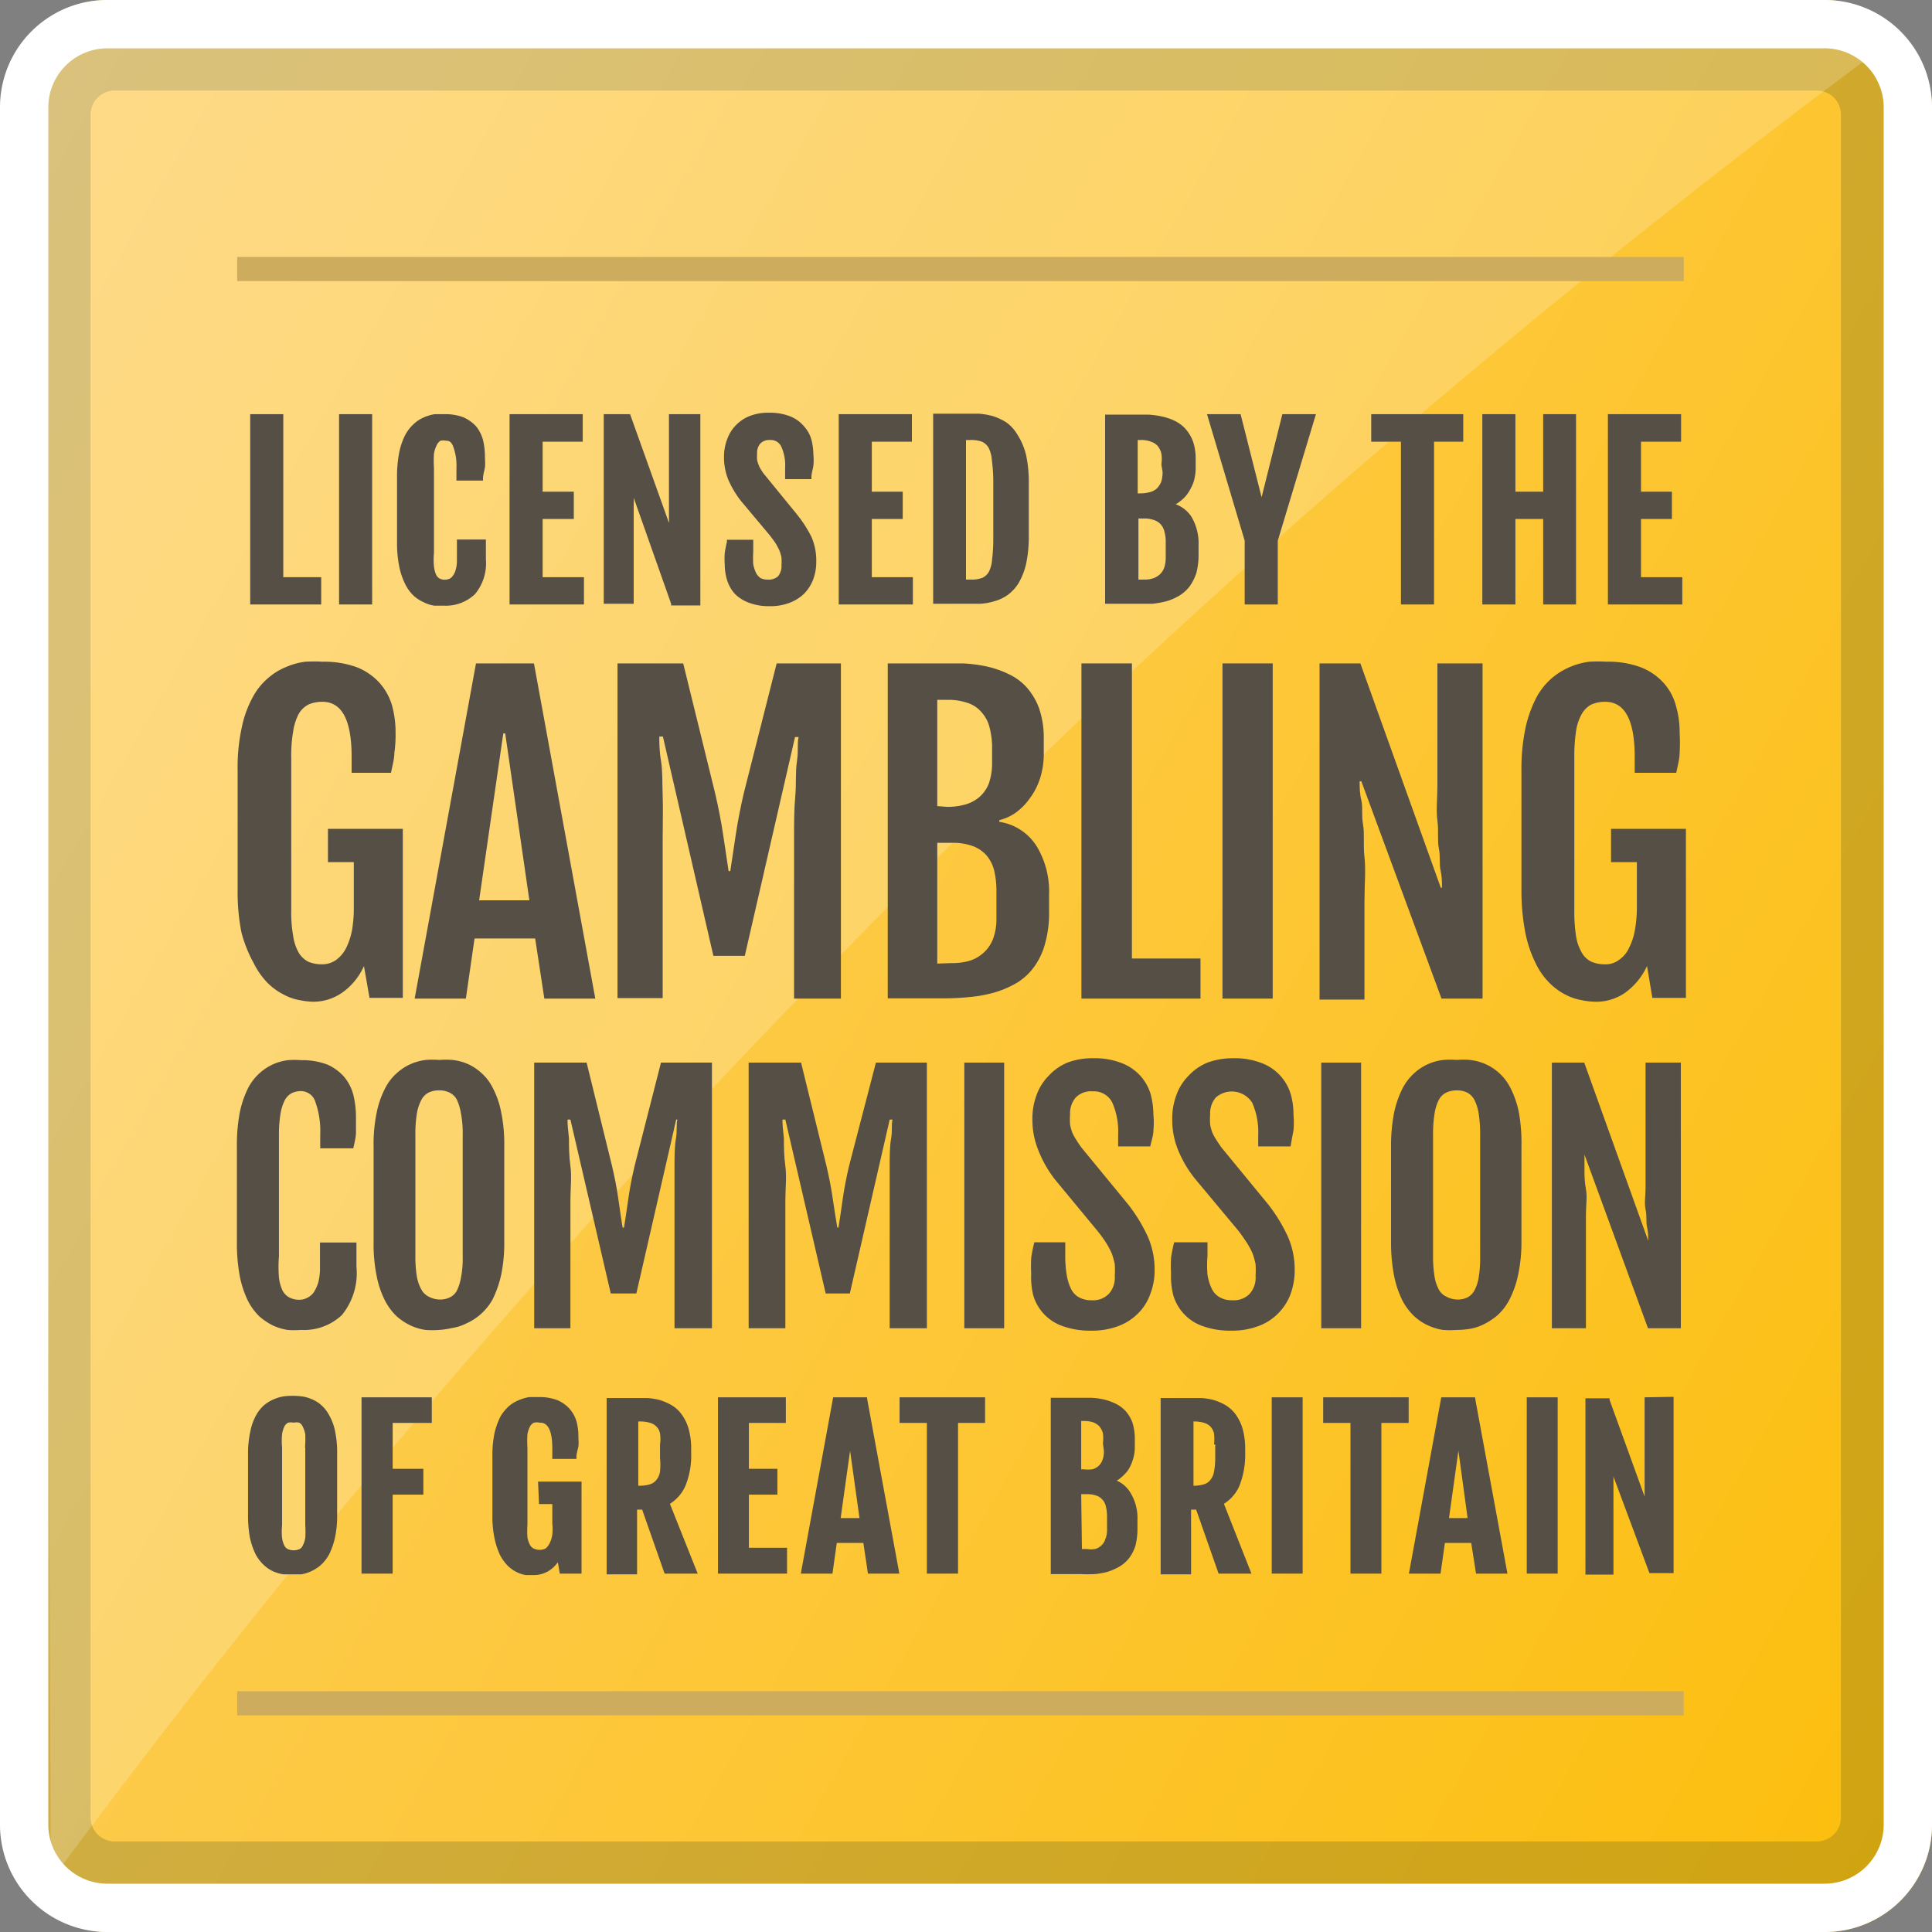 <svg xmlns="http://www.w3.org/2000/svg" xmlns:xlink="http://www.w3.org/1999/xlink" viewBox="0 0 80 80"><rect x="0" y="0" width="80" height="80" fill="#808080" stroke="none"/><defs><style>.cls-1{isolation:isolate;}.cls-2{fill:url(#linear-gradient);}.cls-3,.cls-6{opacity:0.2;}.cls-3{mix-blend-mode:darken;}.cls-4{fill:#20371c;}.cls-5,.cls-6{fill:#fff;}.cls-6{mix-blend-mode:lighten;}.cls-7{fill:#554f46;}.cls-8{fill:#cdac5d;}</style><linearGradient id="linear-gradient" x1="-5.89" y1="13.5" x2="85.92" y2="66.5" gradientUnits="userSpaceOnUse"><stop offset="0" stop-color="#fed26d"/><stop offset="1" stop-color="#fcbe0c"/></linearGradient></defs><title>Artboard 1 copy</title><g class="cls-1"><g id="Layer_1" data-name="Layer 1"><g id="_Rectangle_" data-name="&lt;Rectangle&gt;"><rect class="cls-2" x="0.02" width="79.98" height="80" rx="4.44" ry="4.44"/></g><g id="_Rectangle_2" data-name="&lt;Rectangle&gt;" class="cls-3"><path class="cls-4" d="M75.23,3.75a1,1,0,0,1,1,1v70.5a1,1,0,0,1-1,1H4.75a1,1,0,0,1-1-1V4.75a1,1,0,0,1,1-1H75.23m0-2H4.75a3,3,0,0,0-3,3v70.5a3,3,0,0,0,3,3H75.23a3,3,0,0,0,3-3V4.75a3,3,0,0,0-3-3Z"/></g><g id="_Rectangle_3" data-name="&lt;Rectangle&gt;"><path class="cls-5" d="M75.54,2A2.45,2.45,0,0,1,78,4.44V75.56A2.45,2.45,0,0,1,75.54,78H4.44A2.45,2.45,0,0,1,2,75.56V4.44A2.45,2.45,0,0,1,4.44,2h71.1m0-2H4.44A4.44,4.44,0,0,0,0,4.44V75.56A4.44,4.44,0,0,0,4.44,80h71.1A4.44,4.44,0,0,0,80,75.56V4.44A4.44,4.44,0,0,0,75.54,0Z"/></g><path class="cls-6" d="M1.75,1.75H78.23A364.47,364.47,0,0,0,2.11,77.87Z"/><polygon class="cls-7" points="11.73 17.15 10.36 17.15 10.36 25.03 13.3 25.03 13.3 23.9 11.73 23.9 11.73 17.15"/><rect class="cls-7" x="14.04" y="17.15" width="1.37" height="7.88"/><path class="cls-7" d="M18.92,23.22a1.32,1.32,0,0,1-.05.37.67.67,0,0,1-.11.24.35.35,0,0,1-.14.13.49.49,0,0,1-.41,0,.34.34,0,0,1-.15-.16,1.18,1.18,0,0,1-.09-.34,3.15,3.15,0,0,1,0-.58v-3.5a4.73,4.73,0,0,1,0-.6,1.26,1.26,0,0,1,.12-.36.42.42,0,0,1,.15-.17.52.52,0,0,1,.23,0c.08,0,.21,0,.3.25a2.31,2.31,0,0,1,.13.9v.5H20l0-.08c0-.17.06-.33.08-.47s0-.3,0-.47a2.84,2.84,0,0,0-.08-.66,1.55,1.55,0,0,0-.28-.56,1.6,1.6,0,0,0-.53-.38,2.13,2.13,0,0,0-.8-.13l-.39,0a1.71,1.71,0,0,0-.44.13,1.37,1.37,0,0,0-.42.27,1.69,1.69,0,0,0-.37.48,2.8,2.8,0,0,0-.24.71,5.09,5.09,0,0,0-.09,1v2.71a4.91,4.91,0,0,0,.09,1,2.89,2.89,0,0,0,.24.72,1.71,1.71,0,0,0,.35.49,1.58,1.58,0,0,0,.43.28,1.41,1.41,0,0,0,.44.14l.4,0h0a1.75,1.75,0,0,0,1.28-.48,2,2,0,0,0,.45-1.44v-.82H18.92Z"/><polygon class="cls-7" points="22.47 21.49 23.76 21.49 23.76 20.36 22.47 20.36 22.47 18.29 24.13 18.29 24.13 17.15 21.1 17.15 21.1 25.03 24.18 25.03 24.18 23.9 22.47 23.9 22.47 21.49"/><path class="cls-7" d="M27.7,20.06c0,.29,0,.56,0,.8s0,.45,0,.64a.76.76,0,0,1,0,.15l-1.61-4.5H25V25h1.24V22.67c0-.39,0-.73,0-1s0-.53,0-.74a3,3,0,0,0,0-.32L27.79,25l0,.07H29V17.15H27.7Z"/><path class="cls-7" d="M33,21.3l-1.33-1.63a1.37,1.37,0,0,1-.15-.21,1.14,1.14,0,0,1-.1-.19,1.42,1.42,0,0,1-.07-.22,2.13,2.13,0,0,1,0-.27.58.58,0,0,1,.13-.41.51.51,0,0,1,.4-.15.48.48,0,0,1,.47.27,1.87,1.87,0,0,1,.16.88v.47h1.09l0-.08c0-.17.06-.33.08-.47a2.29,2.29,0,0,0,0-.47,2.55,2.55,0,0,0-.08-.61,1.35,1.35,0,0,0-.31-.56,1.45,1.45,0,0,0-.57-.41,2.31,2.31,0,0,0-.88-.15,2.13,2.13,0,0,0-.78.13,1.6,1.6,0,0,0-.59.39,1.58,1.58,0,0,0-.36.58,2,2,0,0,0-.13.74,2.46,2.46,0,0,0,.18.94,4.13,4.13,0,0,0,.51.86l1.2,1.43c.1.13.19.25.26.36a2.7,2.7,0,0,1,.15.29,1.72,1.72,0,0,1,.08.28,2.85,2.85,0,0,1,0,.31.68.68,0,0,1-.14.46.57.57,0,0,1-.43.14.62.62,0,0,1-.29-.06.55.55,0,0,1-.19-.21,1.52,1.52,0,0,1-.12-.36,4.22,4.22,0,0,1,0-.53v-.49H30.1l0,.09a4.64,4.64,0,0,0-.09.46,3.38,3.38,0,0,0,0,.47,2.28,2.28,0,0,0,.09.63,1.6,1.6,0,0,0,.3.56,1.56,1.56,0,0,0,.59.39,2.33,2.33,0,0,0,.89.15,2.18,2.18,0,0,0,.79-.13,1.78,1.78,0,0,0,.61-.37,1.73,1.73,0,0,0,.39-.6,2.11,2.11,0,0,0,.13-.77,2.45,2.45,0,0,0-.2-1A5.28,5.28,0,0,0,33,21.3Z"/><polygon class="cls-7" points="36.1 21.49 37.38 21.49 37.38 20.36 36.1 20.36 36.1 18.29 37.76 18.29 37.76 17.15 34.73 17.15 34.73 25.03 37.8 25.03 37.8 23.9 36.1 23.9 36.1 21.49"/><path class="cls-7" d="M42.13,18a1.64,1.64,0,0,0-.46-.51,2.37,2.37,0,0,0-.56-.26,2.91,2.91,0,0,0-.59-.1l-.57,0H38.64V25H40l.57,0a2.35,2.35,0,0,0,.59-.1,1.78,1.78,0,0,0,.56-.26,1.72,1.72,0,0,0,.46-.5,2.84,2.84,0,0,0,.31-.8,5.34,5.34,0,0,0,.11-1.15V20a5.34,5.34,0,0,0-.11-1.15A2.77,2.77,0,0,0,42.13,18Zm-1,1.88V22.3a6.81,6.81,0,0,1-.05.87,1.3,1.3,0,0,1-.14.52.62.62,0,0,1-.27.24,1.26,1.26,0,0,1-.47.07H40V18.22h.19a1.26,1.26,0,0,1,.47.07.62.62,0,0,1,.27.24,1.3,1.3,0,0,1,.14.52A6.81,6.81,0,0,1,41.13,19.92Z"/><path class="cls-7" d="M48.68,20.88a.55.55,0,0,0,.14-.09,1.41,1.41,0,0,0,.35-.34,2.17,2.17,0,0,0,.25-.48,2,2,0,0,0,.09-.6V19a2.18,2.18,0,0,0-.11-.72,1.67,1.67,0,0,0-.31-.52,1.45,1.45,0,0,0-.44-.33,2.28,2.28,0,0,0-.52-.18,3.43,3.43,0,0,0-.56-.08l-.54,0H45.76V25h1.32c.22,0,.44,0,.64,0a3.75,3.75,0,0,0,.6-.11,2.22,2.22,0,0,0,.52-.23,1.53,1.53,0,0,0,.42-.38,2,2,0,0,0,.28-.56,2.88,2.88,0,0,0,.09-.76v-.39a2.15,2.15,0,0,0-.3-1.18A1.31,1.31,0,0,0,48.68,20.88Zm-.54-1.34a1.29,1.29,0,0,1-.06.42.91.91,0,0,1-.18.27.73.73,0,0,1-.29.15,1.54,1.54,0,0,1-.39.05h-.11V18.22h.11a1.1,1.1,0,0,1,.44.07.62.62,0,0,1,.28.18.81.81,0,0,1,.15.31,1.55,1.55,0,0,1,0,.45Zm-1,1.93h.22a1.16,1.16,0,0,1,.44.07.64.64,0,0,1,.27.18.69.69,0,0,1,.15.31,1.55,1.55,0,0,1,.05.45v.59a1.35,1.35,0,0,1-.06.43.71.71,0,0,1-.18.28.77.77,0,0,1-.29.17,1.13,1.13,0,0,1-.38.05h-.22Z"/><polygon class="cls-7" points="52.24 20.59 51.37 17.15 49.98 17.15 51.54 22.39 51.54 25.03 52.91 25.03 52.91 22.39 54.49 17.15 53.1 17.15 52.24 20.59"/><polygon class="cls-7" points="56.78 18.29 58.01 18.29 58.01 25.03 59.38 25.03 59.38 18.29 60.59 18.29 60.59 17.15 56.78 17.15 56.78 18.29"/><polygon class="cls-7" points="63.9 20.36 62.75 20.36 62.75 17.15 61.38 17.15 61.38 25.03 62.75 25.03 62.75 21.49 63.9 21.49 63.9 25.03 65.26 25.03 65.26 17.15 63.9 17.15 63.9 20.36"/><polygon class="cls-7" points="67.95 23.9 67.95 21.49 69.23 21.49 69.23 20.36 67.95 20.36 67.95 18.29 69.61 18.29 69.61 17.15 66.58 17.15 66.58 25.03 69.66 25.03 69.66 23.9 67.95 23.9"/><path class="cls-7" d="M13,41.48a3.06,3.06,0,0,1-.56-.06,2.14,2.14,0,0,1-.66-.22,2.65,2.65,0,0,1-.68-.48,3.21,3.21,0,0,1-.59-.83A5.55,5.55,0,0,1,10,38.62a8.49,8.49,0,0,1-.16-1.79V31.92a7.71,7.71,0,0,1,.17-1.79,4.43,4.43,0,0,1,.45-1.25,2.69,2.69,0,0,1,.65-.81,2.62,2.62,0,0,1,.76-.46,2.83,2.83,0,0,1,.78-.21,6.22,6.22,0,0,1,.71,0,4,4,0,0,1,1.42.23,2.53,2.53,0,0,1,.93.64,2.43,2.43,0,0,1,.52.93,4.24,4.24,0,0,1,.15,1.14,5.37,5.37,0,0,1-.05.83c0,.25-.08.53-.14.83H14.56v-.66c0-1.52-.4-2.28-1.21-2.28a1.41,1.41,0,0,0-.57.11,1,1,0,0,0-.41.39,2.26,2.26,0,0,0-.23.72,5.87,5.87,0,0,0-.08,1.11v6.29a5.54,5.54,0,0,0,.08,1.08,2,2,0,0,0,.23.69,1,1,0,0,0,.39.37,1.41,1.41,0,0,0,.57.11,1,1,0,0,0,.6-.19,1.38,1.38,0,0,0,.41-.5,2.92,2.92,0,0,0,.24-.74,5.53,5.53,0,0,0,.07-.94V35.7H13.58V34.32h3.1v7H15.3L15.07,40a2.67,2.67,0,0,1-.91,1.11A2.1,2.1,0,0,1,13,41.48Z"/><path class="cls-7" d="M19.71,27.47h2.4l2.54,13.88H22.54l-.38-2.49H19.65l-.36,2.49H17.17Zm2.21,9.81-1-6.91h-.08l-1,6.91Z"/><path class="cls-7" d="M25.57,27.47h2.72l1.32,5.37c.14.6.25,1.17.33,1.7s.16,1.05.23,1.53h.07c.07-.48.15-1,.23-1.53s.19-1.1.33-1.7l1.36-5.37h2.66V41.35H32.88V36.76c0-.71,0-1.38,0-2s0-1.25.05-1.79,0-1,.07-1.45,0-.74.07-1h-.15l-2.08,9.06H29.54L27.45,30.5H27.3c0,.25,0,.58.07,1s.05.9.07,1.45,0,1.14,0,1.79,0,1.32,0,2v4.59H25.57Z"/><path class="cls-7" d="M36.76,27.47h2.11c.31,0,.64,0,1,0a6.12,6.12,0,0,1,1,.13,4.1,4.1,0,0,1,.91.32,2.35,2.35,0,0,1,.74.55,2.74,2.74,0,0,1,.51.87,3.76,3.76,0,0,1,.19,1.24v.67a3.3,3.3,0,0,1-.16,1,2.82,2.82,0,0,1-.42.81,2.5,2.5,0,0,1-.58.59,2,2,0,0,1-.68.31v.07a2.22,2.22,0,0,1,1.54,1,3.62,3.62,0,0,1,.52,2v.71a4.65,4.65,0,0,1-.16,1.31,2.91,2.91,0,0,1-.47,1,2.45,2.45,0,0,1-.71.65,4.08,4.08,0,0,1-.9.39,5.49,5.49,0,0,1-1,.19,10.79,10.79,0,0,1-1.15.06H36.76Zm2.45,5.94a2.66,2.66,0,0,0,.77-.1,1.54,1.54,0,0,0,.59-.32,1.43,1.43,0,0,0,.38-.56,2.54,2.54,0,0,0,.13-.83V31a3.22,3.22,0,0,0-.1-.86,1.45,1.45,0,0,0-.32-.63,1.29,1.29,0,0,0-.58-.4,2.45,2.45,0,0,0-.87-.13h-.4v4.4Zm.19,6.47a2.54,2.54,0,0,0,.76-.1,1.52,1.52,0,0,0,.59-.35,1.47,1.47,0,0,0,.38-.58,2.41,2.41,0,0,0,.13-.85V36.92a3.72,3.72,0,0,0-.09-.86,1.54,1.54,0,0,0-.32-.64,1.42,1.42,0,0,0-.58-.39,2.42,2.42,0,0,0-.87-.13h-.59v5Z"/><path class="cls-7" d="M44.78,27.47h2.09V39.69h2.84v1.66H44.78Z"/><path class="cls-7" d="M50.62,27.47H52.7V41.35H50.62Z"/><path class="cls-7" d="M54.64,27.47h1.69l3.33,9.29h.05c0-.22,0-.46-.06-.72s0-.57-.07-.91,0-.72-.06-1.15,0-.91,0-1.45V27.47h1.87V41.35h-1.7l-3.32-9h-.07c0,.24,0,.5.07.79s0,.62.07,1,0,.83.06,1.35,0,1.12,0,1.82v4.08H54.64Z"/><path class="cls-7" d="M66.08,41.48a3.06,3.06,0,0,1-.56-.06,2.28,2.28,0,0,1-.67-.22,2.61,2.61,0,0,1-.67-.48,3,3,0,0,1-.59-.83,5.09,5.09,0,0,1-.43-1.27A9.21,9.21,0,0,1,63,36.83V31.92a8.3,8.3,0,0,1,.17-1.79,5.15,5.15,0,0,1,.45-1.25,2.85,2.85,0,0,1,.65-.81,2.91,2.91,0,0,1,.76-.46,3,3,0,0,1,.78-.21,6.39,6.39,0,0,1,.72,0,3.85,3.85,0,0,1,1.41.23,2.49,2.49,0,0,1,.94.64,2.29,2.29,0,0,1,.51.93,3.88,3.88,0,0,1,.16,1.14,7,7,0,0,1,0,.83c0,.25-.08.53-.14.83H67.69v-.66c0-1.52-.41-2.28-1.22-2.28a1.41,1.41,0,0,0-.57.11,1,1,0,0,0-.4.39,2,2,0,0,0-.24.72,7,7,0,0,0-.07,1.11v6.29a6.58,6.58,0,0,0,.07,1.08,2,2,0,0,0,.24.69.92.92,0,0,0,.39.37,1.41,1.41,0,0,0,.57.11.91.91,0,0,0,.59-.19,1.21,1.21,0,0,0,.41-.5,2.57,2.57,0,0,0,.24-.74,5.49,5.49,0,0,0,.08-.94V35.7H66.71V34.32h3.1v7H68.42L68.2,40a2.83,2.83,0,0,1-.91,1.11A2.1,2.1,0,0,1,66.08,41.48Z"/><path class="cls-7" d="M12.46,55.07a3.65,3.65,0,0,1-.55,0,2.29,2.29,0,0,1-.6-.18,2.69,2.69,0,0,1-.57-.38,2.45,2.45,0,0,1-.48-.66,4.18,4.18,0,0,1-.33-1,7.31,7.31,0,0,1-.12-1.42V47.48a7.16,7.16,0,0,1,.12-1.42,4.16,4.16,0,0,1,.34-1,2.19,2.19,0,0,1,1.06-1,2.16,2.16,0,0,1,.59-.16,3.44,3.44,0,0,1,.54,0,2.89,2.89,0,0,1,1.09.18,2,2,0,0,1,.7.51,1.93,1.93,0,0,1,.38.74,3.84,3.84,0,0,1,.11.91c0,.23,0,.45,0,.65s-.06.42-.11.66H13.26v-.56a3.61,3.61,0,0,0-.2-1.36.63.63,0,0,0-.58-.45.88.88,0,0,0-.41.09.73.73,0,0,0-.29.31,2,2,0,0,0-.17.57,5.35,5.35,0,0,0-.06.88v5a5.3,5.3,0,0,0,0,.86,1.73,1.73,0,0,0,.15.55.68.68,0,0,0,.29.29.9.9,0,0,0,.42.09.68.68,0,0,0,.31-.08A.7.7,0,0,0,13,53.5a1.66,1.66,0,0,0,.18-.4,2.34,2.34,0,0,0,.07-.57V51.45h1.51v1a2.75,2.75,0,0,1-.6,2A2.29,2.29,0,0,1,12.46,55.07Z"/><path class="cls-7" d="M18.19,55.07a3.82,3.82,0,0,1-.57,0,2.24,2.24,0,0,1-.61-.18,2.51,2.51,0,0,1-.58-.38,2.47,2.47,0,0,1-.49-.66,3.77,3.77,0,0,1-.34-1,6.54,6.54,0,0,1-.13-1.42V47.48a6.42,6.42,0,0,1,.13-1.42,3.76,3.76,0,0,1,.35-1,2.07,2.07,0,0,1,.5-.64,2.11,2.11,0,0,1,.58-.37,2.23,2.23,0,0,1,.6-.16,3.78,3.78,0,0,1,.56,0,3.62,3.62,0,0,1,.54,0,2.2,2.2,0,0,1,.6.15,2.09,2.09,0,0,1,.57.36,2,2,0,0,1,.5.64,3.63,3.63,0,0,1,.35,1,6.62,6.62,0,0,1,.13,1.44v3.91a6.51,6.51,0,0,1-.13,1.41,4.48,4.48,0,0,1-.35,1,2.31,2.31,0,0,1-1.09,1,1.93,1.93,0,0,1-.59.19A3.49,3.49,0,0,1,18.19,55.07Zm0-1.26a.93.93,0,0,0,.42-.08.67.67,0,0,0,.31-.29,2,2,0,0,0,.17-.55,4,4,0,0,0,.07-.85V47a4.35,4.35,0,0,0-.07-.88,2.24,2.24,0,0,0-.17-.58.69.69,0,0,0-.31-.3.93.93,0,0,0-.42-.09,1,1,0,0,0-.44.09.72.72,0,0,0-.3.3,1.88,1.88,0,0,0-.19.58,5.35,5.35,0,0,0-.06.88v5a5,5,0,0,0,.06.85,1.68,1.68,0,0,0,.19.55.69.69,0,0,0,.3.29A1,1,0,0,0,18.19,53.81Z"/><path class="cls-7" d="M22.12,44h2.17l1.05,4.27c.11.47.2.92.26,1.35s.12.83.18,1.21h.06c.06-.38.12-.78.18-1.21s.15-.88.26-1.35L27.37,44h2.11V55H27.93V51.33c0-.56,0-1.1,0-1.62s0-1,0-1.42,0-.82.06-1.15,0-.59.06-.78H28l-1.65,7.2H25.29l-1.67-7.2H23.5q0,.28.06.78c0,.33,0,.72.06,1.15s0,.91,0,1.42,0,1.06,0,1.62V55H22.12Z"/><path class="cls-7" d="M31,44h2.17l1.05,4.27c.11.47.2.92.26,1.35s.13.83.19,1.21h.05c.06-.38.12-.78.18-1.21s.15-.88.26-1.35L36.27,44h2.11V55H36.84V51.33c0-.56,0-1.1,0-1.62s0-1,0-1.42,0-.82.06-1.15,0-.59.06-.78h-.12l-1.65,7.2H34.19l-1.67-7.2H32.4q0,.28.06.78c0,.33,0,.72.06,1.15s0,.91,0,1.42,0,1.06,0,1.62V55H31Z"/><path class="cls-7" d="M39.93,44h1.65V55H39.93Z"/><path class="cls-7" d="M42.7,52.74a6.3,6.3,0,0,1,0-.65,6.22,6.22,0,0,1,.13-.65h1.28V52a4.62,4.62,0,0,0,.06.79,2.09,2.09,0,0,0,.18.58.8.8,0,0,0,.33.35,1,1,0,0,0,.51.12.91.91,0,0,0,.72-.26,1,1,0,0,0,.25-.76,3.53,3.53,0,0,0,0-.48,4,4,0,0,0-.12-.43,3.35,3.35,0,0,0-.24-.45,5.54,5.54,0,0,0-.38-.52l-1.72-2.08A4.8,4.8,0,0,1,43,47.64a3.3,3.3,0,0,1-.25-1.29,2.75,2.75,0,0,1,.17-1,2.15,2.15,0,0,1,.49-.79A2.22,2.22,0,0,1,44.2,44a2.91,2.91,0,0,1,1.06-.18,3.05,3.05,0,0,1,1.21.21,2,2,0,0,1,.77.54,2,2,0,0,1,.41.75,3.46,3.46,0,0,1,.11.84,3.36,3.36,0,0,1,0,.65c0,.2-.08.42-.13.66H46.3V47a3,3,0,0,0-.24-1.34.85.85,0,0,0-.82-.47.88.88,0,0,0-.7.26,1,1,0,0,0-.23.7,2.72,2.72,0,0,0,0,.42,2,2,0,0,0,.1.35,2.28,2.28,0,0,0,.17.3c.06.1.13.2.21.31l1.93,2.35a6.68,6.68,0,0,1,.81,1.33,3.39,3.39,0,0,1,.28,1.34,2.71,2.71,0,0,1-.19,1.06,2.1,2.1,0,0,1-.52.8,2.28,2.28,0,0,1-.82.51,3.06,3.06,0,0,1-1.08.18,3.37,3.37,0,0,1-1.23-.2,1.92,1.92,0,0,1-1.19-1.28A3.13,3.13,0,0,1,42.7,52.74Z"/><path class="cls-7" d="M48.49,52.74a6.3,6.3,0,0,1,0-.65,6.22,6.22,0,0,1,.13-.65H50V52a4.7,4.7,0,0,0,0,.79,2.09,2.09,0,0,0,.18.58.8.8,0,0,0,.33.35,1,1,0,0,0,.51.12.91.91,0,0,0,.72-.26,1,1,0,0,0,.25-.76,3.53,3.53,0,0,0,0-.48,4,4,0,0,0-.12-.43,3.35,3.35,0,0,0-.24-.45c-.1-.15-.22-.33-.37-.52L49.5,48.83a4.8,4.8,0,0,1-.71-1.19,3.3,3.3,0,0,1-.25-1.29,2.75,2.75,0,0,1,.17-1,2.15,2.15,0,0,1,.49-.79A2.22,2.22,0,0,1,50,44a3,3,0,0,1,1.06-.18,3.05,3.05,0,0,1,1.21.21,2,2,0,0,1,.77.54,2,2,0,0,1,.41.75,3,3,0,0,1,.11.84,3.36,3.36,0,0,1,0,.65q-.06.3-.12.66H52.1V47a3,3,0,0,0-.25-1.34,1,1,0,0,0-1.51-.21,1,1,0,0,0-.23.7,2.77,2.77,0,0,0,0,.42,2,2,0,0,0,.1.35,2.28,2.28,0,0,0,.17.3c.06.1.13.2.21.31l1.93,2.35a6.68,6.68,0,0,1,.81,1.33,3.39,3.39,0,0,1,.28,1.34,2.91,2.91,0,0,1-.18,1.06,2.24,2.24,0,0,1-.53.8,2.2,2.2,0,0,1-.82.51,3.06,3.06,0,0,1-1.08.18,3.37,3.37,0,0,1-1.23-.2,1.92,1.92,0,0,1-1.19-1.28A3.13,3.13,0,0,1,48.49,52.74Z"/><path class="cls-7" d="M54.71,44h1.65V55H54.71Z"/><path class="cls-7" d="M60.32,55.07a4,4,0,0,1-.57,0,2.29,2.29,0,0,1-.6-.18,2.15,2.15,0,0,1-.58-.38,2.49,2.49,0,0,1-.5-.66,4.16,4.16,0,0,1-.34-1,7.24,7.24,0,0,1-.13-1.42V47.48a7.09,7.09,0,0,1,.13-1.42,4.14,4.14,0,0,1,.35-1,2.23,2.23,0,0,1,.5-.64,2.13,2.13,0,0,1,1.19-.53,3.65,3.65,0,0,1,.55,0,3.44,3.44,0,0,1,.54,0,2.2,2.2,0,0,1,.6.15,2.13,2.13,0,0,1,.58.36,2.1,2.1,0,0,1,.5.64,4,4,0,0,1,.35,1A7.3,7.3,0,0,1,63,47.48v3.91a6.46,6.46,0,0,1-.14,1.41,4,4,0,0,1-.35,1,2.29,2.29,0,0,1-.5.66,2.74,2.74,0,0,1-.58.38,2,2,0,0,1-.6.19A3.4,3.4,0,0,1,60.32,55.07Zm0-1.26a.94.94,0,0,0,.43-.08.69.69,0,0,0,.3-.29,1.69,1.69,0,0,0,.18-.55,5,5,0,0,0,.06-.85V47a5.35,5.35,0,0,0-.06-.88,1.89,1.89,0,0,0-.18-.58.72.72,0,0,0-.3-.3.94.94,0,0,0-.43-.09,1,1,0,0,0-.43.09.69.69,0,0,0-.31.3,1.89,1.89,0,0,0-.18.58,5.35,5.35,0,0,0-.06.88v5a5,5,0,0,0,.06.85,1.69,1.69,0,0,0,.18.55.67.67,0,0,0,.31.29A1,1,0,0,0,60.32,53.81Z"/><path class="cls-7" d="M64.26,44H65.6l2.65,7.38h0c0-.17,0-.37-.05-.58s0-.45-.06-.72,0-.57,0-.91,0-.72,0-1.15V44H69.6V55H68.24l-2.63-7.19h0c0,.19,0,.4,0,.63s0,.49.06.8,0,.66,0,1.07,0,.88,0,1.44V55H64.26Z"/><path class="cls-7" d="M13.64,58.62a1.5,1.5,0,0,0-.35-.45,1.37,1.37,0,0,0-.4-.24,1.46,1.46,0,0,0-.41-.11,3,3,0,0,0-.73,0,1.71,1.71,0,0,0-.41.12,1.61,1.61,0,0,0-.41.25,1.56,1.56,0,0,0-.34.44,2.29,2.29,0,0,0-.23.67,4.28,4.28,0,0,0-.09.94v2.5a5.07,5.07,0,0,0,.08.94,3.07,3.07,0,0,0,.23.67,1.66,1.66,0,0,0,.34.45,1.41,1.41,0,0,0,.4.27,1.66,1.66,0,0,0,.42.12l.38,0,.36,0a1.69,1.69,0,0,0,.81-.39,1.69,1.69,0,0,0,.35-.46,3.07,3.07,0,0,0,.23-.67,4.19,4.19,0,0,0,.09-.93v-2.5a4.31,4.31,0,0,0-.09-1A2.19,2.19,0,0,0,13.64,58.62Zm-1,1.32v3.22a3.79,3.79,0,0,1,0,.53,1.08,1.08,0,0,1-.11.32.27.27,0,0,1-.14.14.61.61,0,0,1-.46,0,.33.33,0,0,1-.15-.14,1.1,1.1,0,0,1-.1-.32,2.6,2.6,0,0,1,0-.53V59.94a2.88,2.88,0,0,1,0-.55,1.17,1.17,0,0,1,.1-.33.36.36,0,0,1,.15-.15.56.56,0,0,1,.23,0,.52.52,0,0,1,.23,0,.34.34,0,0,1,.14.15,1.16,1.16,0,0,1,.11.33A4.22,4.22,0,0,1,12.63,59.94Z"/><polygon class="cls-7" points="14.97 65.16 16.26 65.16 16.26 61.89 17.53 61.89 17.53 60.82 16.26 60.82 16.26 58.92 17.88 58.92 17.88 57.86 14.97 57.86 14.97 65.16"/><path class="cls-7" d="M22.32,62.28h.55v.81a2.19,2.19,0,0,1,0,.46,1.2,1.2,0,0,1-.11.35.62.62,0,0,1-.17.22.56.56,0,0,1-.49,0,.33.33,0,0,1-.15-.14,1.08,1.08,0,0,1-.11-.32,3.89,3.89,0,0,1,0-.53V59.94a4.22,4.22,0,0,1,0-.55,1.16,1.16,0,0,1,.11-.33.38.38,0,0,1,.16-.15.6.6,0,0,1,.24,0c.13,0,.52,0,.52,1.06v.44h1l0-.09c0-.15.06-.3.08-.43s0-.28,0-.43a2.37,2.37,0,0,0-.08-.61,1.4,1.4,0,0,0-.29-.52,1.42,1.42,0,0,0-.52-.36,2.09,2.09,0,0,0-.76-.12l-.38,0a1.79,1.79,0,0,0-.42.12,1.51,1.51,0,0,0-.42.25,1.81,1.81,0,0,0-.36.44,3.05,3.05,0,0,0-.24.67,4.28,4.28,0,0,0-.09.94v2.5a4.28,4.28,0,0,0,.09.94,3.1,3.1,0,0,0,.22.67,1.88,1.88,0,0,0,.33.46,1.47,1.47,0,0,0,.37.26,1.33,1.33,0,0,0,.37.12l.3,0a1.18,1.18,0,0,0,.68-.19,1.4,1.4,0,0,0,.35-.34l.08.47h.9V61.35h-1.8Z"/><path class="cls-7" d="M28.38,61.53a3.31,3.31,0,0,0,.24-1.36V60a3,3,0,0,0-.11-.85,1.91,1.91,0,0,0-.29-.59,1.37,1.37,0,0,0-.42-.38,2.33,2.33,0,0,0-.49-.21,2.78,2.78,0,0,0-.49-.08l-.44,0H25.12v7.3h1.26V62.51h.21l.93,2.65h1.37l-1.15-2.89A1.67,1.67,0,0,0,28.38,61.53Zm-1.05-1.72v.56a3,3,0,0,1,0,.57.72.72,0,0,1-.15.34.53.53,0,0,1-.26.18,1.42,1.42,0,0,1-.44.06h-.05V58.86h.05a1.44,1.44,0,0,1,.45.06.61.61,0,0,1,.26.16.53.53,0,0,1,.14.28A1.47,1.47,0,0,1,27.33,59.81Z"/><polygon class="cls-7" points="31.01 61.89 32.19 61.89 32.19 60.82 31.01 60.82 31.01 58.92 32.54 58.92 32.54 57.86 29.73 57.86 29.73 65.16 32.59 65.16 32.59 64.09 31.01 64.09 31.01 61.89"/><path class="cls-7" d="M35.9,57.86H34.5l-1.34,7.3h1.31l.18-1.27h1.1l.19,1.27h1.3L35.92,58Zm-.31,5h-.78l.39-2.79Z"/><polygon class="cls-7" points="37.25 58.92 38.38 58.92 38.38 65.16 39.67 65.16 39.67 58.92 40.79 58.92 40.79 57.86 37.25 57.86 37.25 58.92"/><path class="cls-7" d="M46.24,61.31l.11-.07a2,2,0,0,0,.33-.32,1.57,1.57,0,0,0,.22-.45,1.63,1.63,0,0,0,.09-.55v-.35a2.25,2.25,0,0,0-.1-.67,1.54,1.54,0,0,0-.28-.47,1.43,1.43,0,0,0-.42-.31,2.48,2.48,0,0,0-.48-.17,3,3,0,0,0-.51-.07l-.5,0H43.51v7.3h1.23a5.68,5.68,0,0,0,.59,0,3,3,0,0,0,.55-.1,2.43,2.43,0,0,0,.49-.22,1.44,1.44,0,0,0,.39-.35,1.69,1.69,0,0,0,.26-.52,2.93,2.93,0,0,0,.08-.7v-.36a2,2,0,0,0-.28-1.1A1.22,1.22,0,0,0,46.24,61.31Zm-.53-1.23a1,1,0,0,1-.06.38.6.6,0,0,1-.42.38,1.36,1.36,0,0,1-.36,0h-.1v-2h.1a1.22,1.22,0,0,1,.41.06.74.74,0,0,1,.25.17.82.82,0,0,1,.14.28,1.76,1.76,0,0,1,0,.42Zm-.94,1.79H45a1.16,1.16,0,0,1,.4.06.56.56,0,0,1,.25.17.58.58,0,0,1,.14.27,1.73,1.73,0,0,1,.05.42v.55a.94.94,0,0,1-.07.39.57.57,0,0,1-.16.26.61.61,0,0,1-.26.15,1,1,0,0,1-.35,0h-.2Z"/><path class="cls-7" d="M51.32,61.53a3.49,3.49,0,0,0,.24-1.36V60a3,3,0,0,0-.11-.85,1.91,1.91,0,0,0-.29-.59,1.5,1.5,0,0,0-.42-.38,2.33,2.33,0,0,0-.49-.21,2.78,2.78,0,0,0-.49-.08l-.44,0H48.06v7.3h1.26V62.51h.21l.93,2.65h1.36l-1.14-2.89A1.67,1.67,0,0,0,51.32,61.53Zm-1-1.72v.56a3,3,0,0,1-.05.57.72.72,0,0,1-.15.34.53.53,0,0,1-.26.18,1.42,1.42,0,0,1-.44.06h0V58.86h0a1.44,1.44,0,0,1,.45.06.61.61,0,0,1,.26.16.62.62,0,0,1,.14.28A1.87,1.87,0,0,1,50.27,59.81Z"/><rect class="cls-7" x="52.66" y="57.86" width="1.28" height="7.3"/><polygon class="cls-7" points="54.79 58.92 55.92 58.92 55.92 65.16 57.2 65.16 57.2 58.92 58.33 58.92 58.33 57.86 54.79 57.86 54.79 58.92"/><path class="cls-7" d="M61.08,57.86h-1.4l-1.34,7.3h1.31l.18-1.27h1.09l.2,1.27h1.3L61.1,58Zm-.31,5H60l.39-2.79Z"/><rect class="cls-7" x="63.22" y="57.86" width="1.28" height="7.3"/><path class="cls-7" d="M68.1,57.86v2.69c0,.28,0,.52,0,.74s0,.42,0,.59,0,.06,0,.09l-1.45-4,0-.07h-1v7.3h1.16V63c0-.36,0-.67,0-.94s0-.49,0-.68,0-.17,0-.24l1.49,4h1v-7.3Z"/><rect class="cls-8" x="9.82" y="10.64" width="59.9" height="1"/><rect class="cls-8" x="9.82" y="70.03" width="59.9" height="1"/></g></g></svg>